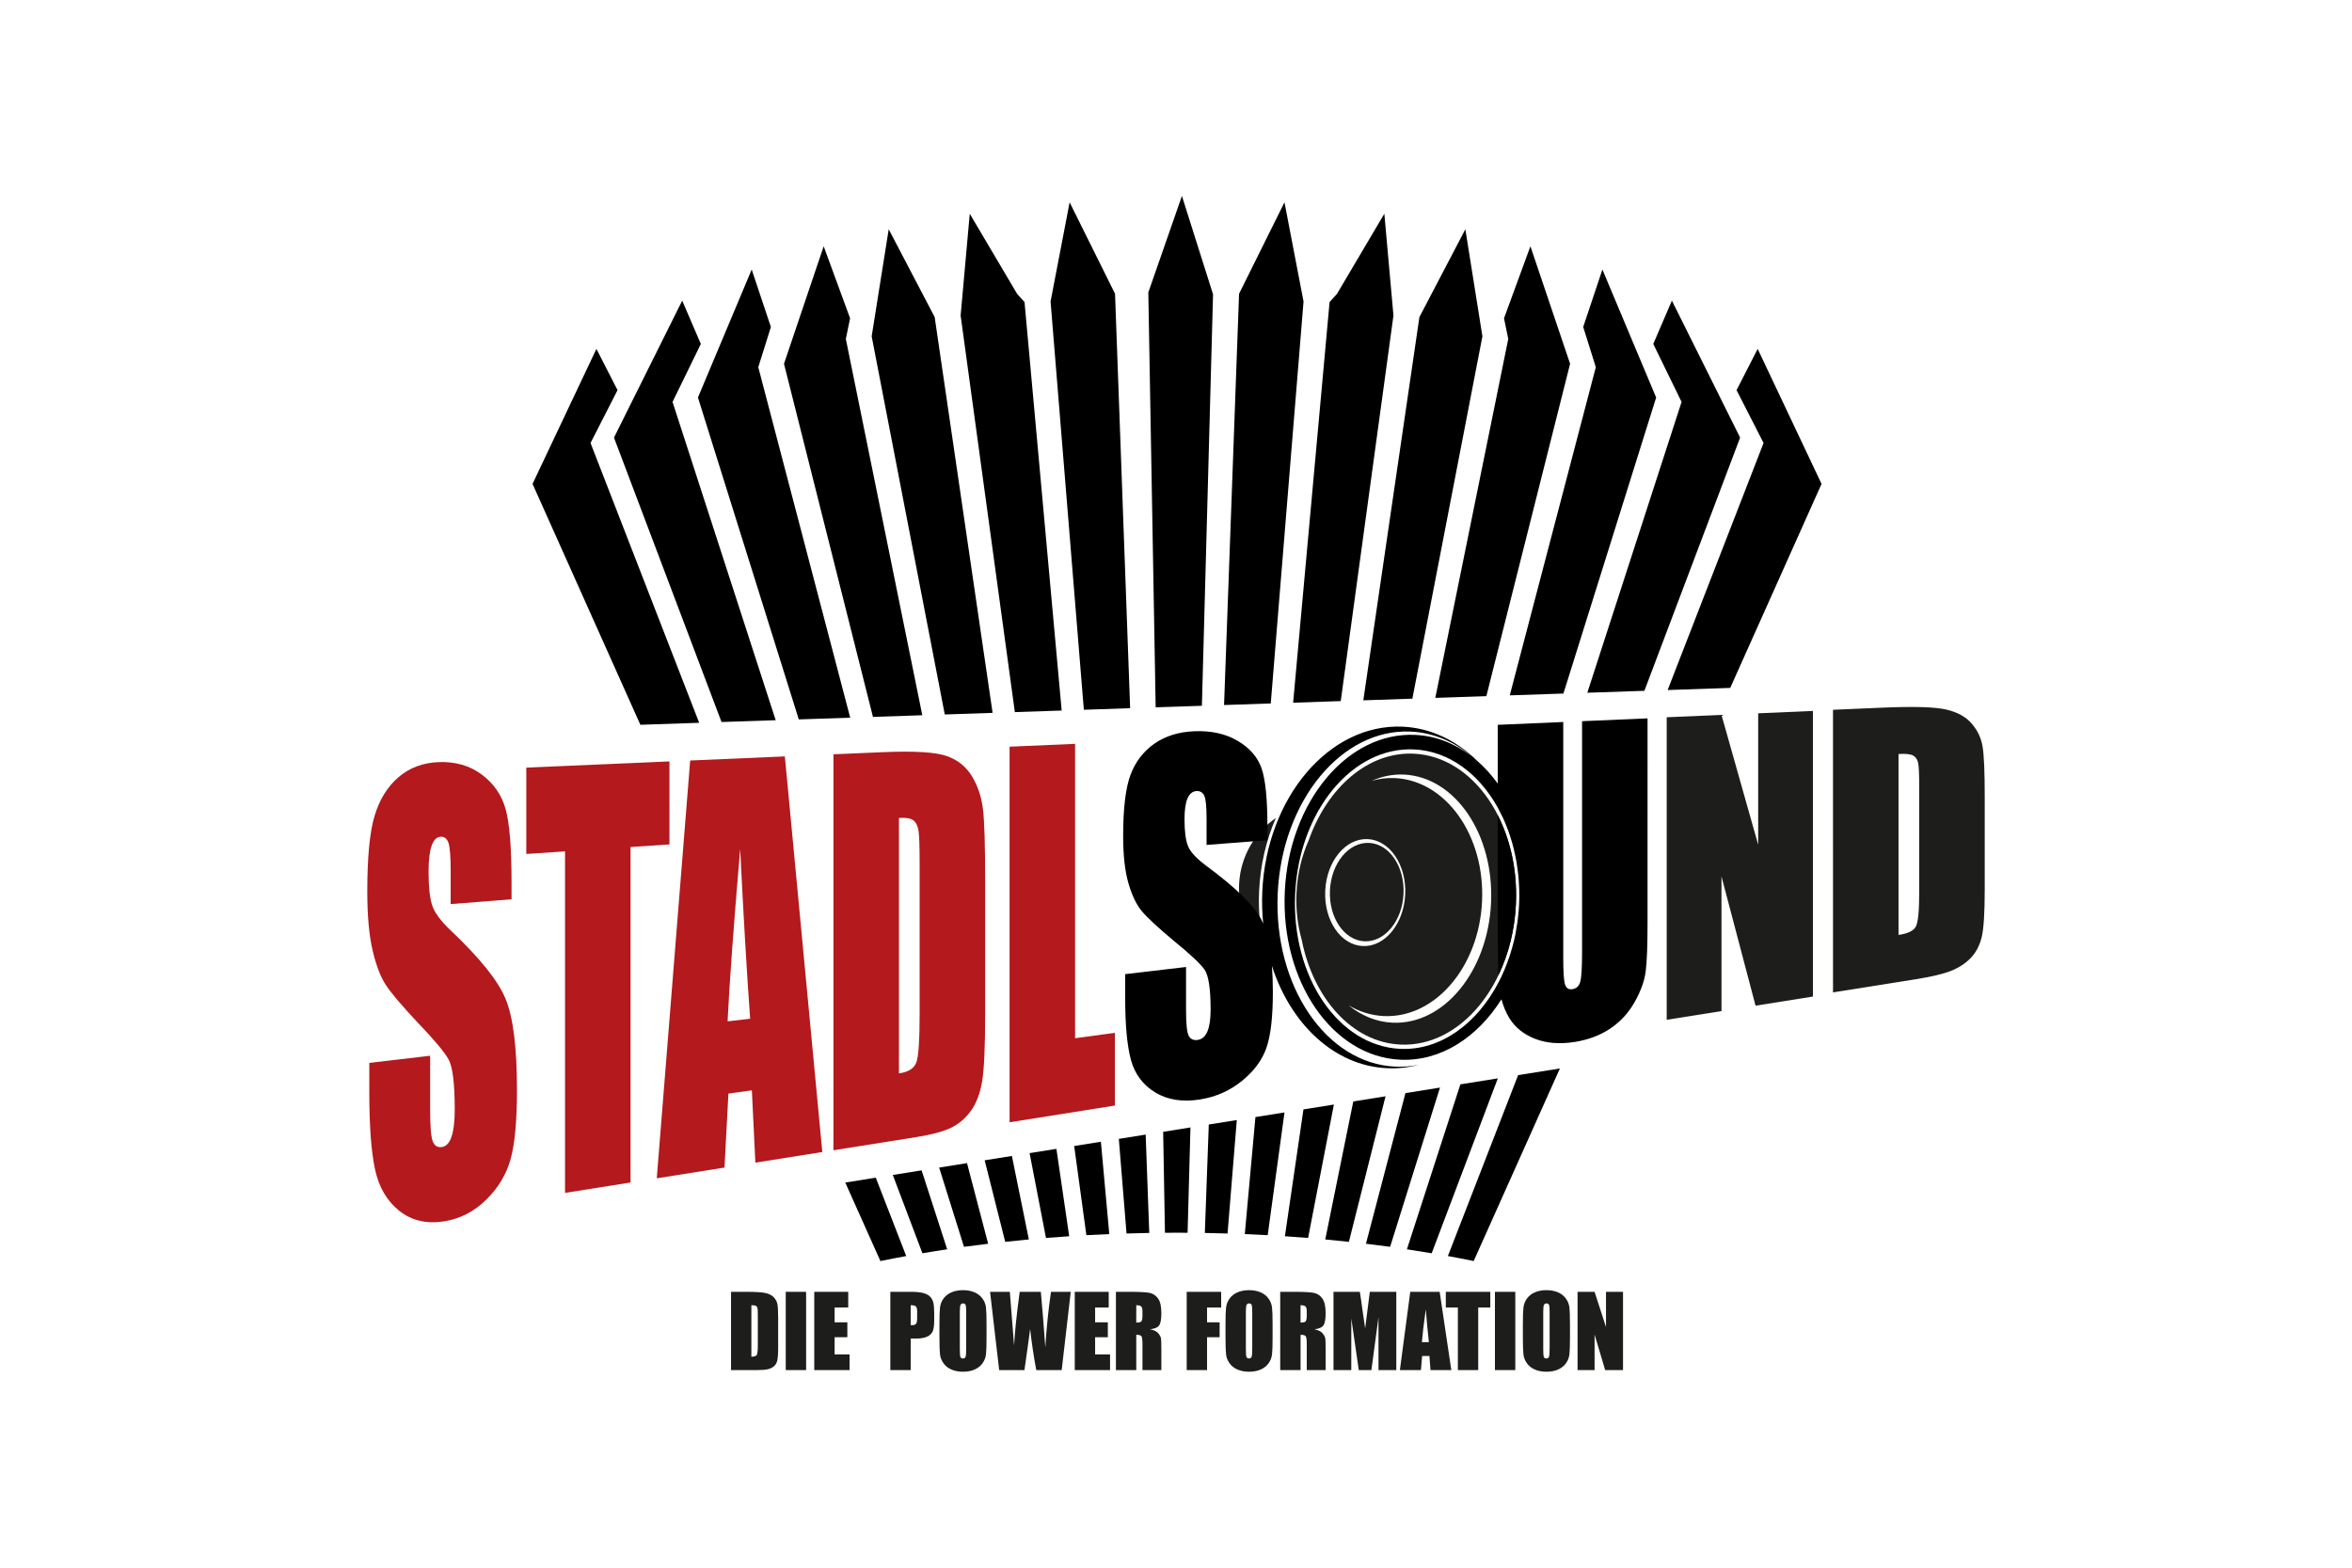 <?xml version="1.0" encoding="utf-8"?>
<!-- Generator: Adobe Illustrator 21.1.0, SVG Export Plug-In . SVG Version: 6.00 Build 0)  -->
<svg version="1.1" xmlns="http://www.w3.org/2000/svg" xmlns:xlink="http://www.w3.org/1999/xlink" x="0px" y="0px"
	 viewBox="0 0 240 160" enable-background="new 0 0 240 160" xml:space="preserve">
<g id="hilfslinien">
</g>
<g id="Logo">
	<g>
		<polygon points="177.563,44.663 170.601,30.682 168.702,35.105 171.589,41.02 161.97,70.702 167.794,70.505 		"/>
		<path d="M149.019,110.67l-5.457,16.836c0.853,0.129,1.695,0.262,2.529,0.404l6.748-17.85L149.019,110.67z"/>
		<path d="M154.911,109.729l-7.168,18.464c0.889,0.163,1.768,0.333,2.633,0.511l8.797-19.655L154.911,109.729z"/>
		<polygon points="185.872,49.387 179.354,35.607 177.2,39.819 179.955,45.213 170.168,70.425 176.554,70.209 		"/>
		<path d="M143.413,111.564l-4.031,15.373c0.83,0.099,1.652,0.203,2.467,0.314l5.088-16.25L143.413,111.564z"/>
		<polygon points="168.995,40.572 163.511,27.508 161.552,33.371 162.839,37.476 154.057,70.969 159.533,70.784 		"/>
		<polygon points="160.214,37.127 156.165,25.135 153.47,32.486 153.905,34.59 146.46,71.227 151.669,71.051 		"/>
		<path d="M138.091,112.415l-2.86,14.084c0.811,0.075,1.612,0.157,2.411,0.243l3.74-14.854L138.091,112.415z"/>
		<path d="M133.007,113.228l-1.895,12.946c0.794,0.054,1.585,0.109,2.369,0.172l2.631-13.615L133.007,113.228z"/>
		<polygon points="151.267,34.327 149.526,23.398 144.837,32.365 139.114,71.476 144.12,71.307 		"/>
		<polygon points="142.189,32.205 141.259,21.815 136.421,30.003 135.671,30.828 131.952,71.718 136.811,71.553 		"/>
		<path d="M128.106,114.01l-1.086,11.942c0.783,0.032,1.563,0.069,2.338,0.112l1.713-12.528L128.106,114.01z"/>
		<polygon points="133.014,30.772 131.07,20.648 126.435,29.982 124.904,71.956 129.67,71.795 		"/>
		<path d="M123.345,114.77l-0.402,11.066c0.776,0.013,1.547,0.034,2.317,0.058l0.944-11.58L123.345,114.77z"/>
		<path d="M118.69,115.514l0.183,10.307c0.412-0.004,0.82-0.012,1.234-0.012c0.361,0,0.717,0.008,1.076,0.01l0.292-10.75
			L118.69,115.514z"/>
		<polygon points="123.78,30.04 120.604,20 117.175,29.846 117.925,72.192 122.643,72.033 		"/>
		<polygon points="68.626,41.02 71.513,35.105 69.613,30.682 62.651,44.663 73.625,73.69 79.152,73.504 		"/>
		<path d="M91.103,119.919l3.021,7.991c0.833-0.143,1.676-0.275,2.527-0.404l-2.61-8.057L91.103,119.919z"/>
		<polygon points="60.258,45.213 63.014,39.819 60.859,35.607 54.342,49.387 65.344,73.972 71.344,73.769 		"/>
		<path d="M89.366,120.196l-3.113,0.497l3.585,8.012c0.865-0.179,1.743-0.349,2.634-0.511L89.366,120.196z"/>
		<path d="M95.832,119.164l2.534,8.088c0.813-0.111,1.637-0.216,2.466-0.314l-2.157-8.228L95.832,119.164z"/>
		<polygon points="77.375,37.476 78.662,33.371 76.704,27.508 71.219,40.572 81.508,73.424 86.755,73.247 		"/>
		<polygon points="86.309,34.59 86.744,32.486 84.049,25.135 80,37.127 89.078,73.168 94.113,72.998 		"/>
		<path d="M100.477,118.422l2.096,8.32c0.798-0.086,1.601-0.168,2.412-0.243l-1.731-8.521L100.477,118.422z"/>
		<polygon points="95.376,32.365 90.686,23.398 88.946,34.327 96.406,72.92 101.286,72.755 		"/>
		<path d="M105.06,117.69l1.673,8.655c0.784-0.062,1.575-0.118,2.369-0.172l-1.305-8.92L105.06,117.69z"/>
		<path d="M109.611,116.963l1.243,9.102c0.775-0.042,1.554-0.08,2.338-0.112l-0.857-9.424L109.611,116.963z"/>
		<polygon points="104.544,30.828 103.794,30.003 98.955,21.815 98.024,32.205 103.557,72.679 108.334,72.518 		"/>
		<polygon points="113.78,29.982 109.146,20.648 107.201,30.772 110.597,72.439 115.32,72.28 		"/>
		<path d="M114.166,116.236l0.786,9.657c0.771-0.023,1.542-0.045,2.319-0.058l-0.366-10.037L114.166,116.236z"/>
	</g>
	<g>
		<path fill="#1D1D1B" d="M74.594,131.845h1.554c1.003,0,1.682,0.046,2.035,0.138c0.354,0.092,0.622,0.244,0.807,0.454
			c0.184,0.21,0.3,0.444,0.346,0.703c0.046,0.258,0.069,0.766,0.069,1.522v2.797c0,0.717-0.034,1.195-0.102,1.438
			c-0.067,0.242-0.184,0.431-0.352,0.567c-0.168,0.136-0.375,0.231-0.621,0.286c-0.247,0.055-0.619,0.082-1.116,0.082h-2.619
			V131.845z M76.671,133.211v5.254c0.299,0,0.483-0.059,0.553-0.18c0.068-0.12,0.104-0.447,0.104-0.98v-3.102
			c0-0.361-0.012-0.594-0.035-0.697c-0.022-0.102-0.075-0.176-0.157-0.223C77.052,133.234,76.897,133.211,76.671,133.211z"/>
		<path fill="#1D1D1B" d="M82.256,131.845v7.987h-2.077v-7.987H82.256z"/>
		<path fill="#1D1D1B" d="M83.089,131.845h3.464v1.599h-1.387v1.514h1.298v1.52h-1.298v1.757h1.524v1.599h-3.602V131.845z"/>
		<path fill="#1D1D1B" d="M90.85,131.845h2.092c0.566,0,1.001,0.044,1.305,0.133c0.305,0.089,0.533,0.218,0.686,0.384
			c0.153,0.169,0.257,0.372,0.312,0.61c0.054,0.238,0.081,0.608,0.081,1.108v0.694c0,0.511-0.053,0.883-0.158,1.116
			c-0.104,0.232-0.298,0.412-0.579,0.536c-0.281,0.126-0.648,0.188-1.103,0.188h-0.558v3.217H90.85V131.845z M92.927,133.211v2.032
			c0.059,0.003,0.11,0.005,0.153,0.005c0.19,0,0.322-0.047,0.396-0.141c0.074-0.094,0.111-0.288,0.111-0.584v-0.656
			c0-0.273-0.043-0.451-0.128-0.533C93.374,133.252,93.196,133.211,92.927,133.211z"/>
		<path fill="#1D1D1B" d="M100.667,136.521c0,0.803-0.019,1.37-0.057,1.705c-0.038,0.333-0.156,0.638-0.354,0.914
			c-0.199,0.276-0.469,0.488-0.808,0.637c-0.339,0.148-0.733,0.223-1.184,0.223c-0.428,0-0.812-0.07-1.152-0.211
			c-0.34-0.139-0.613-0.35-0.821-0.629c-0.207-0.279-0.33-0.583-0.37-0.912c-0.039-0.328-0.059-0.904-0.059-1.727v-1.367
			c0-0.803,0.019-1.37,0.057-1.704c0.038-0.333,0.156-0.639,0.354-0.915c0.2-0.275,0.469-0.488,0.807-0.637
			c0.339-0.147,0.733-0.223,1.185-0.223c0.428,0,0.812,0.07,1.152,0.211c0.34,0.139,0.614,0.35,0.821,0.629
			c0.207,0.279,0.33,0.584,0.37,0.912c0.039,0.329,0.059,0.904,0.059,1.727V136.521z M98.591,133.896
			c0-0.371-0.021-0.609-0.062-0.713s-0.126-0.155-0.254-0.155c-0.108,0-0.191,0.042-0.249,0.126s-0.086,0.332-0.086,0.742v3.73
			c0,0.463,0.019,0.749,0.057,0.857c0.037,0.109,0.125,0.163,0.264,0.163c0.142,0,0.231-0.062,0.271-0.187
			c0.039-0.127,0.059-0.424,0.059-0.894V133.896z"/>
		<path fill="#1D1D1B" d="M109.261,131.845l-0.925,7.987h-2.593c-0.237-1.229-0.447-2.624-0.629-4.189
			c-0.083,0.672-0.275,2.068-0.579,4.189h-2.578l-0.93-7.987h2.018l0.22,2.786l0.212,2.694c0.076-1.394,0.267-3.222,0.574-5.48
			h2.157c0.028,0.233,0.104,1.111,0.227,2.634l0.229,3.039c0.117-1.934,0.31-3.824,0.579-5.673H109.261z"/>
		<path fill="#1D1D1B" d="M109.67,131.845h3.464v1.599h-1.387v1.514h1.298v1.52h-1.298v1.757h1.524v1.599h-3.602V131.845z"/>
		<path fill="#1D1D1B" d="M113.868,131.845h1.471c0.979,0,1.644,0.038,1.99,0.112c0.347,0.076,0.63,0.27,0.849,0.58
			c0.219,0.312,0.327,0.808,0.327,1.487c0,0.622-0.077,1.04-0.23,1.254c-0.155,0.214-0.459,0.342-0.913,0.384
			c0.411,0.104,0.688,0.238,0.828,0.41c0.142,0.17,0.229,0.328,0.265,0.471c0.034,0.143,0.051,0.537,0.051,1.182v2.107h-1.928
			v-2.655c0-0.427-0.034-0.691-0.102-0.794c-0.067-0.102-0.244-0.153-0.53-0.153v3.602h-2.077V131.845z M115.945,133.211v1.776
			c0.233,0,0.397-0.032,0.491-0.097c0.094-0.064,0.141-0.271,0.141-0.624v-0.439c0-0.253-0.046-0.419-0.136-0.497
			C116.351,133.25,116.185,133.211,115.945,133.211z"/>
		<path fill="#1D1D1B" d="M121.091,131.845h3.518v1.599h-1.44v1.514h1.282v1.52h-1.282v3.355h-2.077V131.845z"/>
		<path fill="#1D1D1B" d="M129.857,136.521c0,0.803-0.018,1.37-0.057,1.705c-0.038,0.333-0.157,0.638-0.355,0.914
			c-0.199,0.276-0.468,0.488-0.807,0.637c-0.339,0.148-0.733,0.223-1.185,0.223c-0.427,0-0.812-0.07-1.151-0.211
			c-0.341-0.139-0.614-0.35-0.822-0.629c-0.205-0.279-0.33-0.583-0.369-0.912c-0.04-0.328-0.059-0.904-0.059-1.727v-1.367
			c0-0.803,0.019-1.37,0.057-1.704c0.038-0.333,0.156-0.639,0.354-0.915c0.199-0.275,0.468-0.488,0.806-0.637
			c0.34-0.147,0.734-0.223,1.185-0.223c0.429,0,0.813,0.07,1.152,0.211c0.34,0.139,0.615,0.35,0.821,0.629
			c0.207,0.279,0.331,0.584,0.37,0.912c0.039,0.329,0.059,0.904,0.059,1.727V136.521z M127.78,133.896
			c0-0.371-0.021-0.609-0.062-0.713c-0.041-0.104-0.126-0.155-0.254-0.155c-0.108,0-0.191,0.042-0.249,0.126
			c-0.059,0.084-0.086,0.332-0.086,0.742v3.73c0,0.463,0.018,0.749,0.056,0.857c0.037,0.109,0.126,0.163,0.265,0.163
			c0.142,0,0.232-0.062,0.271-0.187c0.039-0.127,0.059-0.424,0.059-0.894V133.896z"/>
		<path fill="#1D1D1B" d="M130.632,131.845h1.47c0.98,0,1.644,0.038,1.989,0.112c0.349,0.076,0.631,0.27,0.85,0.58
			c0.219,0.312,0.328,0.808,0.328,1.487c0,0.622-0.078,1.04-0.23,1.254c-0.156,0.214-0.459,0.342-0.914,0.384
			c0.412,0.104,0.688,0.238,0.828,0.41c0.143,0.17,0.23,0.328,0.266,0.471c0.033,0.143,0.051,0.537,0.051,1.182v2.107h-1.928v-2.655
			c0-0.427-0.035-0.691-0.102-0.794c-0.067-0.102-0.244-0.153-0.53-0.153v3.602h-2.076V131.845z M132.708,133.211v1.776
			c0.232,0,0.396-0.032,0.491-0.097c0.094-0.064,0.142-0.271,0.142-0.624v-0.439c0-0.253-0.046-0.419-0.137-0.497
			C133.114,133.25,132.948,133.211,132.708,133.211z"/>
		<path fill="#1D1D1B" d="M142.48,131.845v7.987h-1.816l-0.002-5.393l-0.723,5.393h-1.289l-0.761-5.27l-0.003,5.27h-1.815v-7.987
			h2.688c0.078,0.48,0.162,1.046,0.246,1.698l0.295,2.031l0.477-3.73H142.48z"/>
		<path fill="#1D1D1B" d="M146.905,131.845l1.188,7.987h-2.123l-0.111-1.436h-0.742l-0.125,1.436h-2.147l1.059-7.987H146.905z
			 M145.805,136.98c-0.105-0.905-0.21-2.023-0.317-3.355c-0.211,1.529-0.344,2.648-0.397,3.355H145.805z"/>
		<path fill="#1D1D1B" d="M152.071,131.845v1.599h-1.233v6.389h-2.076v-6.389h-1.23v-1.599H152.071z"/>
		<path fill="#1D1D1B" d="M154.622,131.845v7.987h-2.078v-7.987H154.622z"/>
		<path fill="#1D1D1B" d="M160.202,136.521c0,0.803-0.02,1.37-0.057,1.705c-0.038,0.333-0.156,0.638-0.355,0.914
			c-0.199,0.276-0.469,0.488-0.807,0.637c-0.339,0.148-0.733,0.223-1.184,0.223c-0.429,0-0.811-0.07-1.152-0.211
			c-0.34-0.139-0.613-0.35-0.821-0.629c-0.208-0.279-0.331-0.583-0.37-0.912c-0.039-0.328-0.061-0.904-0.061-1.727v-1.367
			c0-0.803,0.02-1.37,0.059-1.704c0.037-0.333,0.156-0.639,0.354-0.915c0.198-0.275,0.468-0.488,0.807-0.637
			c0.339-0.147,0.733-0.223,1.185-0.223c0.426,0,0.811,0.07,1.152,0.211c0.34,0.139,0.613,0.35,0.82,0.629
			c0.207,0.279,0.33,0.584,0.371,0.912c0.039,0.329,0.059,0.904,0.059,1.727V136.521z M158.126,133.896
			c0-0.371-0.022-0.609-0.063-0.713c-0.042-0.104-0.127-0.155-0.254-0.155c-0.109,0-0.191,0.042-0.25,0.126
			c-0.057,0.084-0.086,0.332-0.086,0.742v3.73c0,0.463,0.02,0.749,0.057,0.857c0.039,0.109,0.126,0.163,0.264,0.163
			c0.142,0,0.232-0.062,0.271-0.187c0.039-0.127,0.061-0.424,0.061-0.894V133.896z"/>
		<path fill="#1D1D1B" d="M165.614,131.845v7.987h-1.822l-1.08-3.631v3.631h-1.736v-7.987h1.736l1.166,3.596v-3.596H165.614z"/>
	</g>
	<g>
		<g>
			<path fill="#1D1D1B" d="M128.481,90.949c0.125-2.699,0.732-5.229,1.708-7.466c-2.154,1.494-3.62,3.938-3.752,6.769
				c-0.119,2.574,0.89,4.932,2.58,6.607C128.58,95,128.387,93.01,128.481,90.949z"/>
			<path fill="#1D1D1B" d="M144.272,76.922c-4.668-0.217-8.832,3.453-10.727,8.831c-0.711,1.602-1.161,3.417-1.251,5.364
				c-0.078,1.678,0.113,3.291,0.526,4.768c1.176,6.008,5.147,10.496,10.076,10.725c6.131,0.287,11.41-6.131,11.789-14.328
				C155.067,84.082,150.402,77.208,144.272,76.922z M135.227,90.908c0.141-3.014,2.078-5.373,4.333-5.268
				c2.253,0.104,3.968,2.63,3.828,5.646c-0.14,3.013-2.079,5.373-4.333,5.268C136.8,96.451,135.087,93.922,135.227,90.908z
				 M152.147,92.154c-0.324,6.992-4.826,12.463-10.059,12.222c-1.653-0.077-3.18-0.72-4.486-1.778
				c1.092,0.65,2.306,1.041,3.596,1.102c5.23,0.24,9.721-4.998,10.032-11.705c0.311-6.707-3.675-12.342-8.905-12.585
				c-0.809-0.038-1.597,0.07-2.357,0.28c1.041-0.453,2.149-0.689,3.298-0.636C148.496,79.297,152.474,85.161,152.147,92.154z"/>
			
				<ellipse transform="matrix(0.046 -0.999 0.999 0.046 42.03 226.246)" fill="#1D1D1B" cx="139.528" cy="91.106" rx="5.026" ry="3.758"/>
		</g>
		<path fill="#1D1D1B" d="M184.996,72.559v29.15l-5.858,0.932l-3.477-13.191v13.743l-5.589,0.888V73.204l5.589-0.241l3.746,13.255
			V72.801L184.996,72.559z"/>
		<path fill="#1D1D1B" d="M187.042,72.441l5.002-0.215c3.229-0.141,5.41-0.074,6.55,0.191c1.138,0.265,2.004,0.742,2.596,1.43
			c0.594,0.685,0.965,1.458,1.11,2.324c0.148,0.866,0.223,2.58,0.223,5.143v9.472c0,2.431-0.107,4.068-0.324,4.919
			c-0.217,0.852-0.598,1.552-1.136,2.099c-0.54,0.548-1.206,0.979-2.001,1.29c-0.795,0.314-1.99,0.596-3.587,0.85l-8.433,1.34
			V72.441z M193.727,76.955v18.463c0.963-0.133,1.555-0.425,1.777-0.873c0.224-0.451,0.334-1.602,0.334-3.459v-10.81
			c0-1.261-0.037-2.064-0.11-2.415c-0.076-0.351-0.244-0.6-0.509-0.75C194.955,76.963,194.458,76.91,193.727,76.955z"/>
		<g>
			<path d="M161.435,73.605v23.542c0,1.591-0.06,2.608-0.184,3.055c-0.121,0.444-0.394,0.697-0.816,0.757
				c-0.371,0.053-0.616-0.107-0.737-0.48c-0.122-0.374-0.183-1.264-0.183-2.668V73.688l-6.686,0.289v5.993
				c-0.646-0.893-1.365-1.693-2.156-2.371c-2.09-2.035-4.674-3.299-7.521-3.432c-7.478-0.347-13.899,7.176-14.346,16.801
				c-0.052,1.121-0.017,2.221,0.091,3.292c-0.057-0.13-0.111-0.265-0.174-0.382c-0.772-1.481-2.644-3.305-5.62-5.502
				c-1.038-0.773-1.668-1.46-1.889-2.054c-0.232-0.595-0.346-1.497-0.346-2.708c0-0.941,0.101-1.652,0.308-2.127
				c0.206-0.477,0.51-0.726,0.912-0.75c0.371-0.021,0.635,0.134,0.794,0.465c0.159,0.33,0.238,1.119,0.238,2.365v2.668l6.208-0.486
				v-1.395c0-2.803-0.198-4.779-0.595-5.93c-0.399-1.151-1.207-2.086-2.43-2.806c-1.224-0.728-2.703-1.058-4.439-0.987
				c-1.586,0.065-2.942,0.484-4.062,1.264c-1.125,0.784-1.938,1.844-2.441,3.175c-0.501,1.335-0.754,3.423-0.754,6.255
				c0,1.965,0.178,3.565,0.533,4.797c0.354,1.229,0.802,2.174,1.342,2.835c0.54,0.657,1.643,1.685,3.304,3.071
				c1.66,1.354,2.704,2.33,3.128,2.932c0.412,0.602,0.618,1.962,0.618,4.08c0,0.963-0.108,1.703-0.324,2.222
				c-0.217,0.52-0.547,0.812-0.993,0.875c-0.443,0.063-0.754-0.087-0.93-0.45c-0.174-0.362-0.26-1.226-0.26-2.584v-4.41
				l-6.211,0.729v2.422c0,2.77,0.195,4.883,0.587,6.33c0.393,1.445,1.221,2.557,2.487,3.326c1.265,0.764,2.79,0.998,4.581,0.709
				c1.63-0.264,3.058-0.902,4.286-1.912c1.229-1.003,2.055-2.131,2.484-3.39c0.429-1.253,0.645-3.134,0.645-5.644
				c0-0.979-0.034-1.867-0.097-2.687c1.914,5.947,6.371,10.197,11.748,10.447c1.106,0.052,2.188-0.073,3.232-0.349
				c-0.779,0.158-1.576,0.228-2.389,0.189c-7.062-0.325-12.436-8.247-11.998-17.692c0.441-9.443,6.52-16.833,13.583-16.505
				c2.282,0.105,4.384,1.01,6.173,2.498c-1.683-1.286-3.627-2.062-5.727-2.16c-6.924-0.322-12.881,6.838-13.307,15.994
				c-0.426,9.154,4.846,16.835,11.772,17.156c4.101,0.192,7.865-2.244,10.338-6.166c0.179,0.678,0.439,1.322,0.806,1.924
				c0.583,0.951,1.462,1.658,2.637,2.117c1.175,0.453,2.53,0.555,4.063,0.309c1.388-0.225,2.591-0.684,3.611-1.373
				c1.022-0.687,1.847-1.586,2.471-2.693c0.623-1.104,1-2.144,1.127-3.119c0.128-0.975,0.19-2.643,0.19-5.004V73.316L161.435,73.605
				z M142.876,107.047c-6.314-0.293-11.111-7.37-10.718-15.809c0.391-8.441,5.821-15.046,12.134-14.752
				c3.537,0.163,6.598,2.459,8.537,5.93c0.08,0.141,0.148,0.293,0.224,0.438c0.12,0.23,0.24,0.459,0.349,0.697
				c0.08,0.174,0.15,0.354,0.225,0.532c0.093,0.224,0.185,0.448,0.271,0.679c0.066,0.186,0.129,0.377,0.191,0.566
				c0.076,0.236,0.152,0.474,0.221,0.715c0.055,0.193,0.104,0.388,0.152,0.584c0.062,0.252,0.119,0.506,0.172,0.765
				c0.039,0.194,0.078,0.39,0.111,0.587c0.048,0.273,0.086,0.553,0.121,0.832c0.023,0.189,0.051,0.377,0.068,0.568
				c0.031,0.314,0.049,0.633,0.064,0.953c0.008,0.164,0.021,0.324,0.025,0.488c0.014,0.487,0.011,0.979-0.013,1.477
				c-0.021,0.463-0.064,0.918-0.115,1.369c-0.017,0.145-0.035,0.287-0.055,0.432c-0.042,0.316-0.095,0.628-0.151,0.938
				c-0.027,0.148-0.051,0.299-0.081,0.445c-0.075,0.366-0.165,0.725-0.259,1.078c-0.067,0.248-0.141,0.492-0.217,0.733
				c-0.037,0.118-0.076,0.236-0.115,0.354c-0.301,0.897-0.658,1.753-1.072,2.553l0,0
				C150.733,104.479,146.996,107.236,142.876,107.047z"/>
			<path d="M152.912,99.503c1.011-2.112,1.651-4.571,1.774-7.222c0.156-3.376-0.553-6.517-1.857-9.078V93.47
				C152.829,96.156,152.857,98.16,152.912,99.503z"/>
		</g>
	</g>
	<g>
		<path fill="#B3191D" d="M52.196,91.785l-6.208,0.486v-3.328c0-1.555-0.08-2.54-0.238-2.955c-0.159-0.415-0.424-0.613-0.794-0.59
			c-0.403,0.023-0.706,0.33-0.913,0.92c-0.207,0.589-0.311,1.472-0.311,2.645c0,1.51,0.117,2.634,0.349,3.381
			c0.222,0.744,0.851,1.613,1.89,2.598c2.975,2.812,4.85,5.137,5.622,7.01c0.771,1.868,1.158,4.961,1.158,9.286
			c0,3.145-0.214,5.495-0.644,7.048c-0.428,1.558-1.256,2.94-2.484,4.147c-1.228,1.214-2.656,1.954-4.286,2.216
			c-1.789,0.289-3.315-0.062-4.581-1.061c-1.265-1.005-2.094-2.416-2.484-4.225c-0.392-1.811-0.588-4.439-0.588-7.878v-3.004
			l6.208-0.729v5.496c0,1.691,0.088,2.77,0.262,3.229c0.175,0.458,0.484,0.656,0.929,0.593c0.445-0.063,0.776-0.416,0.993-1.058
			c0.216-0.639,0.325-1.56,0.325-2.762c0-2.642-0.206-4.345-0.619-5.107c-0.424-0.765-1.466-2.011-3.127-3.743
			c-1.662-1.769-2.764-3.073-3.304-3.903c-0.539-0.832-0.986-2.016-1.341-3.549c-0.354-1.537-0.532-3.527-0.532-5.965
			c0-3.515,0.252-6.104,0.754-7.753c0.503-1.647,1.316-2.953,2.438-3.916c1.121-0.956,2.477-1.466,4.064-1.53
			c1.735-0.07,3.215,0.357,4.437,1.278c1.224,0.915,2.033,2.095,2.43,3.542c0.397,1.445,0.597,3.924,0.597,7.436V91.785z"/>
		<path fill="#B3191D" d="M68.312,77.709v8.475l-3.97,0.264v34.238l-6.685,1.061V86.891l-3.953,0.264v-8.812L68.312,77.709z"/>
		<path fill="#B3191D" d="M80.087,77.2l3.823,40.376l-6.831,1.085l-0.358-7.38l-2.392,0.332l-0.401,7.549l-6.911,1.098l3.409-42.642
			L80.087,77.2z M76.546,103.97c-0.339-4.655-0.678-10.426-1.019-17.317c-0.682,8.012-1.109,13.881-1.283,17.588L76.546,103.97z"/>
		<path fill="#B3191D" d="M85.045,76.984l5.002-0.215c3.228-0.141,5.411-0.008,6.549,0.391c1.139,0.399,2.004,1.095,2.597,2.088
			c0.592,0.989,0.962,2.103,1.111,3.344c0.147,1.239,0.222,3.689,0.222,7.346v13.523c0,3.47-0.109,5.803-0.325,7.002
			c-0.217,1.202-0.596,2.177-1.136,2.921c-0.54,0.746-1.206,1.315-2,1.706c-0.794,0.391-1.99,0.713-3.589,0.967l-8.431,1.34V76.984z
			 M91.729,83.479v26.072c0.963-0.133,1.557-0.511,1.779-1.133c0.222-0.625,0.332-2.25,0.332-4.877V88.234
			c0-1.783-0.036-2.924-0.11-3.422c-0.075-0.498-0.244-0.855-0.509-1.074C92.957,83.521,92.46,83.432,91.729,83.479z"/>
		<path fill="#B3191D" d="M109.701,75.918v30.044l4.065-0.552v7.423l-10.748,1.708V76.208L109.701,75.918z"/>
	</g>
</g>
</svg>
